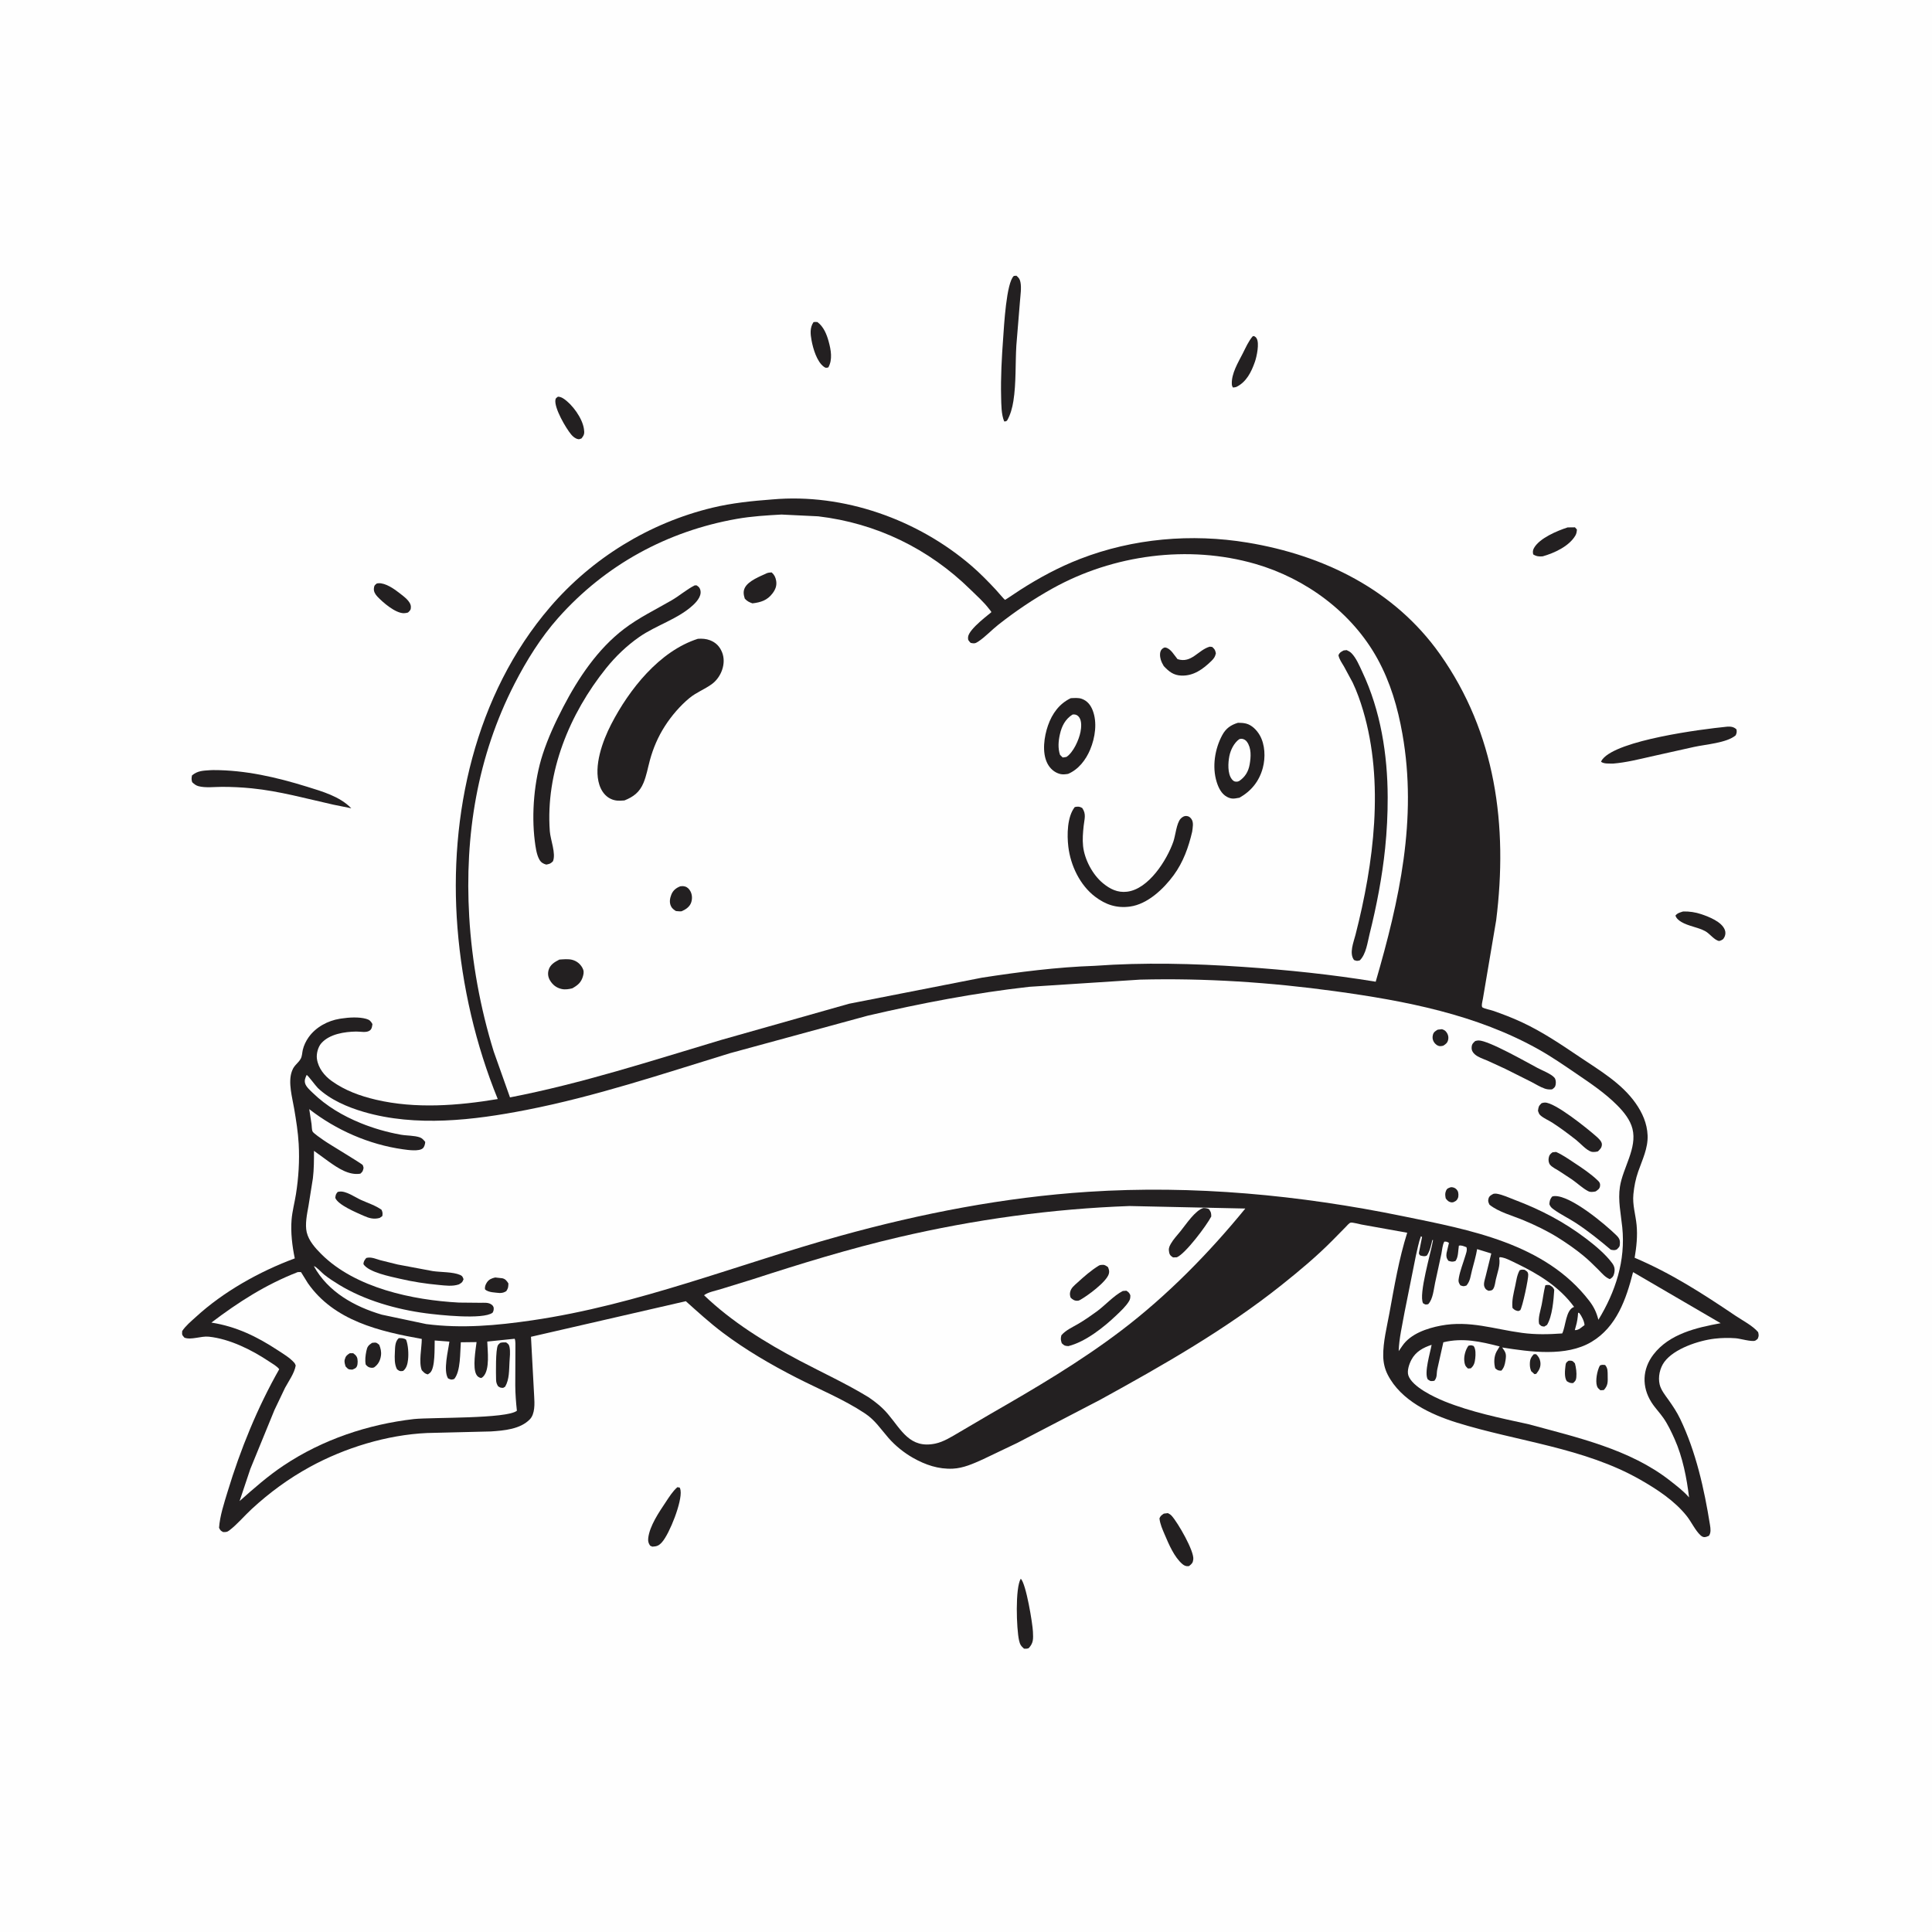 <svg version="1.1" xmlns="http://www.w3.org/2000/svg" style="display: block;" viewBox="0 0 2048 2048" width="1024" height="1024">
<path transform="translate(0,0)" fill="rgb(254,254,254)" d="M -0 -0 L 2048 0 L 2048 2048 L -0 2048 L -0 -0 z"/>
<path transform="translate(0,0)" fill="rgb(35,32,33)" d="M 399.453 618.5 L 401.134 618.266 C 408.626 617.736 418.163 624.471 423.833 628.971 C 427.969 632.254 435.402 637.408 435.563 643.218 C 435.65 646.366 434.684 647.26 432.5 649.306 C 431.085 649.692 429.484 650.055 428 650.031 C 418.914 649.883 406.129 638.807 400.103 632.477 C 397.85 630.111 395.993 627.111 396.344 623.733 C 396.676 620.536 397.099 620.392 399.453 618.5 z"/>
<path transform="translate(0,0)" fill="rgb(35,32,33)" d="M 862.333 341.5 C 863.778 341.15 865.027 341.316 866.5 341.397 C 873.067 346.26 876.342 354.382 878.428 362.033 C 880.839 370.877 882.764 381.169 878.042 389.5 C 875.775 389.956 875.406 390.264 873.411 388.835 C 865.924 383.472 861.892 369.56 860.291 360.911 C 859.058 354.256 858.336 347.379 862.333 341.5 z"/>
<path transform="translate(0,0)" fill="rgb(35,32,33)" d="M 591.443 420.5 C 593.612 420.574 595.347 421.26 597.157 422.424 C 606.692 428.557 617.336 443.315 618.996 454.674 C 619.676 459.324 619.362 461.074 616.5 464.695 C 615.322 465.122 614.271 465.77 612.99 465.55 C 609.953 465.026 607.402 462.897 605.482 460.594 C 599.747 453.713 587.489 432.671 588.752 423.938 C 589.055 421.839 589.883 421.78 591.443 420.5 z"/>
<path transform="translate(0,0)" fill="rgb(35,32,33)" d="M 1327.89 356.5 L 1329.35 356.224 C 1330.69 357.11 1331.25 357.301 1332.11 358.766 C 1335.18 364.003 1332.18 377.995 1330.26 383.517 C 1326.51 394.286 1321.21 405.046 1310.5 410.207 C 1309.36 410.593 1308.19 410.647 1307 410.786 C 1306.18 409.55 1305.87 408.665 1305.79 407.17 C 1305.25 395.971 1312.49 384.239 1317.41 374.591 C 1320.54 368.436 1323.39 361.795 1327.89 356.5 z"/>
<path transform="translate(0,0)" fill="rgb(35,32,33)" d="M 1661.77 559.078 L 1669.5 558.984 L 1671.59 561.274 C 1671.41 563.632 1671.2 565.593 1669.98 567.672 C 1663.3 579.104 1647.56 586.276 1635.37 589.738 C 1631.48 590.094 1628.68 589.817 1625.28 587.721 C 1624.64 585.283 1624.82 583.219 1626.05 581 C 1631.92 570.471 1650.69 562.667 1661.77 559.078 z"/>
<path transform="translate(0,0)" fill="rgb(35,32,33)" d="M 1784.19 966.197 C 1790.7 966.018 1797.34 967.005 1803.5 969.097 C 1811.55 971.831 1825.1 977.054 1828.38 985.709 C 1829.3 988.13 1829.19 990.651 1828.14 993 C 1826.8 995.972 1825.4 996.589 1822.46 997.5 C 1817.16 996.688 1812.53 989.683 1807.54 987.019 C 1799.59 982.778 1790.01 981.867 1782.29 977.306 C 1779.83 975.847 1776.76 973.398 1776.07 970.5 C 1778.22 967.793 1781.04 967.219 1784.19 966.197 z"/>
<path transform="translate(0,0)" fill="rgb(35,32,33)" d="M 1082.06 1673.5 C 1087.74 1678.76 1094.65 1721.55 1094.96 1729.7 C 1095.25 1737.18 1095.71 1741.41 1090.5 1747.09 C 1088.71 1747.88 1087.42 1747.68 1085.5 1747.65 C 1082.21 1744.78 1081.17 1743.12 1080.2 1738.7 C 1077.52 1726.59 1076 1683.39 1082.06 1673.5 z"/>
<path transform="translate(0,0)" fill="rgb(35,32,33)" d="M 1233.7 1604.5 L 1238 1603.98 C 1239.7 1604.79 1240.84 1605.51 1242.12 1606.92 C 1248.67 1614.2 1266 1644.17 1264.94 1653 C 1264.48 1656.8 1263.39 1657.71 1260.5 1660.05 L 1259.47 1660.22 C 1257.04 1660.39 1255.21 1659.53 1253.4 1657.99 C 1244.75 1650.65 1238.99 1636.98 1234.64 1626.76 C 1232.25 1621.13 1229.72 1615.64 1229.07 1609.5 C 1230.31 1606.68 1231.25 1606.27 1233.7 1604.5 z"/>
<path transform="translate(0,0)" fill="rgb(35,32,33)" d="M 718.004 1576.5 L 720.5 1576.87 C 721.065 1578.22 721.183 1578.31 721.433 1579.98 C 723.2 1591.77 709.78 1625.67 701.844 1634.67 C 698.579 1638.38 696.374 1639.32 691.5 1639.52 L 689.189 1638.5 C 687.329 1635.9 686.803 1633.66 687.152 1630.5 C 688.577 1617.57 698.66 1602.89 705.678 1592.35 C 709.385 1586.78 712.968 1580.97 718.004 1576.5 z"/>
<path transform="translate(0,0)" fill="rgb(35,32,33)" d="M 1074.74 292.5 L 1077.42 292.252 C 1079.94 294.407 1080.99 295.679 1081.69 299 C 1082.97 305.13 1081.65 313.224 1081.2 319.481 L 1077.37 366.264 C 1076.21 385.546 1077.25 406.122 1074.23 425.16 C 1073.11 432.252 1071.14 439.643 1067.5 445.863 C 1065.75 446.926 1066.74 446.59 1064.5 446.742 C 1061.35 439.249 1061.44 428.902 1061.24 420.799 C 1060.7 399.913 1061.9 378.891 1063.42 358.061 C 1064.31 345.878 1066.73 299.435 1074.74 292.5 z"/>
<path transform="translate(0,0)" fill="rgb(35,32,33)" d="M 1829.71 770.422 L 1831.04 770.284 C 1834.89 770.082 1837.87 770.467 1840.75 773.184 C 1841.18 775.911 1841.06 777 1839.88 779.5 C 1830.47 787.577 1807.73 789.104 1795.76 791.777 L 1750.04 801.973 C 1736.79 805.006 1723.41 808.339 1709.84 809.443 C 1705.8 809.242 1700.38 809.961 1697.17 807.5 C 1697.75 806.222 1697.74 806.077 1698.75 804.795 C 1714.84 784.459 1803.8 772.986 1829.71 770.422 z"/>
<path transform="translate(0,0)" fill="rgb(35,32,33)" d="M 223.154 816.411 L 226 816.313 C 260.079 816.285 293.12 823.907 325.5 833.964 C 341.627 838.973 360.349 844.285 372.375 856.814 L 353.21 852.944 C 324.481 846.522 296.326 838.617 266.926 835.662 C 256.455 834.609 245.875 834.094 235.354 834.095 C 227.704 834.096 217.788 835.355 210.446 833.4 C 207.635 832.652 205.78 831.117 203.715 829.156 C 202.815 826.287 202.988 824.864 203.5 821.996 C 209.582 816.847 215.542 816.949 223.154 816.411 z"/>
<path transform="translate(0,0)" fill="rgb(35,32,33)" d="M 818.604 529.416 C 894.346 522.67 972.973 550.703 1030.05 599.99 C 1039.04 607.751 1047.58 616.496 1055.67 625.185 C 1056.81 626.418 1064.86 635.827 1065.35 635.907 C 1065.63 635.951 1079.17 626.808 1080.98 625.647 C 1101.3 612.6 1122.29 601.244 1144.84 592.5 C 1201.03 570.707 1263.07 565.36 1322.47 575.19 C 1403.32 588.57 1478.07 625.174 1526.31 693.305 C 1585.66 777.14 1598.53 875.485 1586.01 975.5 L 1571.89 1059 C 1571.54 1061.06 1569.85 1067.01 1571.62 1067.99 C 1574.55 1069.6 1579.4 1070.32 1582.65 1071.45 C 1592.95 1075.02 1603.13 1078.92 1613.02 1083.51 C 1634.82 1093.64 1654.29 1106.81 1674.15 1120.19 C 1695.33 1134.46 1718.86 1148.14 1733.81 1169.41 C 1741.01 1179.65 1745.98 1190.8 1746.52 1203.5 C 1747.09 1217.13 1740.91 1229.42 1736.55 1241.94 C 1733.81 1249.8 1732.29 1257.59 1731.47 1265.88 C 1730.34 1277.26 1733.79 1287.35 1734.86 1298.51 C 1735.98 1310.15 1734.74 1321.81 1732.79 1333.28 C 1771.48 1349.71 1804.86 1371.22 1839.56 1394.65 C 1847.16 1399.78 1857.83 1405.19 1863.72 1412.15 C 1864.45 1415.61 1864.55 1415.96 1863.23 1419.21 C 1862.32 1419.87 1861.54 1420.76 1860.5 1421.17 C 1856.84 1422.59 1844.52 1418.94 1840.05 1418.61 C 1832.54 1418.05 1824.98 1418.16 1817.5 1419.05 C 1800.63 1421.04 1774.62 1429.6 1764.28 1443.68 C 1759.49 1450.21 1757.43 1459.65 1759.32 1467.66 C 1760.7 1473.48 1765.31 1479.2 1768.73 1484 C 1773.35 1490.52 1777.55 1496.8 1781.02 1504.02 C 1797.76 1538.84 1806.6 1578.53 1812.66 1616.53 C 1813.28 1620.44 1813.88 1624.79 1811.5 1628.04 C 1808.01 1629.51 1805.83 1630.38 1802.71 1627.54 C 1797.09 1622.43 1792.99 1613.38 1788.13 1607.22 C 1775.29 1590.94 1756.43 1578.61 1738.6 1568.45 C 1679.04 1534.55 1608.61 1528.06 1544.19 1507.99 C 1516.4 1499.33 1485.1 1484.62 1471.13 1457.43 C 1467.91 1451.17 1466.39 1444.55 1466.28 1437.5 C 1466.04 1422.71 1470.15 1406.68 1472.81 1392.14 C 1478.07 1363.47 1482.89 1334.63 1491.7 1306.76 L 1443.15 1298.04 C 1440.63 1297.61 1433.54 1295.52 1431.62 1296.09 C 1429.99 1296.57 1427.8 1299.33 1426.55 1300.58 L 1412.7 1314.66 C 1395.77 1331.78 1377.65 1346.92 1358.85 1361.91 C 1299.23 1409.46 1232.79 1447.24 1166.08 1483.89 L 1078.35 1529.55 L 1041.65 1547.08 C 1031.65 1551.56 1021.19 1556.32 1010.08 1556.84 C 994.795 1557.57 981.015 1552.84 967.872 1545.41 C 958.317 1540.01 948.969 1532.48 941.768 1524.2 C 933.432 1514.63 927.655 1505.43 916.87 1498.26 C 894.312 1483.28 868.394 1472.74 844.297 1460.41 C 817.151 1446.52 790.56 1431.04 766.162 1412.68 C 752.566 1402.45 739.665 1390.68 726.985 1379.32 L 562.853 1417.06 L 566.258 1480.39 C 566.711 1487.82 567.216 1498.78 561.677 1504.52 C 551.481 1515.08 534.184 1516.47 520.342 1517.39 L 452.746 1519.05 C 410.299 1520.97 365.621 1534.68 328.479 1555.01 C 306.12 1567.25 285.592 1582.29 266.866 1599.58 C 258.947 1606.89 251.508 1615.92 242.97 1622.38 C 240.467 1624.27 239.553 1624.01 236.5 1624.02 C 233.739 1622.52 233.617 1622.32 232.202 1619.5 C 233.08 1606.84 237.617 1593.27 241.298 1581.13 C 254.861 1536.44 272.885 1492.1 295.973 1451.45 C 293.912 1448.37 288.357 1445.29 285.214 1443.19 C 266.916 1430.95 243.415 1419.2 221.235 1416.93 C 213.114 1416.1 202.534 1420.73 195.5 1417.97 C 192.798 1414.86 192.914 1415.12 193.118 1411 C 196.826 1405.29 202.667 1400.59 207.677 1395.99 C 237.019 1369.06 275.263 1347.73 312.483 1333.94 C 309.746 1320.95 308.009 1306.26 309.083 1293 C 309.819 1283.91 312.282 1274.99 313.705 1266 C 316.502 1248.33 317.623 1230.51 316.631 1212.65 C 315.931 1200.05 313.92 1187.63 311.822 1175.2 C 309.846 1163.51 305.203 1147.5 309.313 1135.9 L 309.85 1134.5 C 311.93 1129 316.355 1126.9 318.872 1122.12 C 320.303 1119.41 320.274 1115.94 320.948 1113 C 322.028 1108.28 324.299 1103.6 327.068 1099.65 C 334.603 1088.92 347.391 1081.97 360.214 1079.94 L 362 1079.67 C 369.882 1078.45 380.476 1077.82 388.18 1080.02 C 391.757 1081.04 392.968 1082.34 394.789 1085.5 C 394.462 1087.91 394.275 1090.55 392.203 1092.22 C 388.623 1095.09 382.089 1093.42 377.634 1093.49 C 365.311 1093.67 349.278 1096.04 340.606 1105.88 C 337.088 1109.87 335.219 1117.11 335.944 1122.34 C 337.315 1132.24 343.853 1140.36 351.73 1145.99 C 365.773 1156.04 381.841 1161.83 398.527 1165.74 C 440.482 1175.57 485.476 1172.09 527.642 1165.04 C 504.209 1107.55 489.867 1045.41 484.938 983.5 C 475.435 864.102 503.58 736.147 583.122 643.527 C 627.788 591.516 688.351 554.34 755 538.23 C 775.941 533.168 797.176 531.039 818.604 529.416 z"/>
<path transform="translate(0,0)" fill="rgb(254,254,254)" d="M 1672.88 1391.5 L 1674.15 1391.9 C 1676.56 1394.95 1679.51 1400.73 1679.66 1404.66 L 1674.12 1408.8 C 1672.23 1409.61 1671.46 1410.08 1669.36 1409.94 L 1670.38 1406.29 C 1671.91 1401.23 1672.47 1396.74 1672.88 1391.5 z"/>
<path transform="translate(0,0)" fill="rgb(254,254,254)" d="M 1506.22 1310.5 L 1507.44 1311.25 L 1504.24 1327.46 C 1503.98 1329.58 1504.28 1329.29 1505.5 1330.87 C 1508.4 1331.46 1509.76 1332.22 1512.5 1330.97 C 1515.88 1326.2 1516.93 1320.1 1518.34 1314.5 L 1519.09 1314.5 C 1516.99 1327.5 1503.54 1372.1 1508.5 1381.49 C 1511.07 1383.07 1510.96 1383.03 1513.93 1382.5 C 1519.03 1377.22 1519.77 1366.74 1521.3 1359.68 L 1527.95 1329 C 1528.77 1324.93 1529.01 1319.84 1531.01 1316.19 C 1533.5 1316.08 1533.78 1316.24 1535.95 1317.5 L 1533.42 1328.23 C 1532.91 1331.81 1533.23 1333.58 1535.34 1336.5 C 1538.74 1337.51 1539.27 1337.8 1542.81 1336.77 C 1545.98 1332.84 1545.65 1325.48 1546.46 1320.5 C 1549.1 1319.69 1551.99 1321.22 1554.5 1322.09 C 1555.61 1325.2 1553.97 1328.94 1553.06 1332 C 1550.92 1339.2 1547.83 1346.79 1546.5 1354.17 C 1545.79 1358.1 1545.92 1359.17 1548.01 1362.5 C 1551.2 1363.6 1551.32 1363.76 1554.5 1362.71 C 1558.68 1357.78 1558.81 1352.51 1560.4 1346.5 C 1562.39 1338.94 1564.48 1331.87 1565.83 1324.12 L 1580.82 1328.73 L 1574.76 1353.26 C 1573.98 1356.44 1572.24 1361.07 1573.61 1364.24 C 1574.72 1366.81 1575.63 1367.24 1578 1368.3 C 1580.42 1367.92 1581.67 1368.23 1583.07 1365.95 C 1584.64 1363.38 1584.99 1359.27 1585.65 1356.33 C 1587.35 1348.7 1590.55 1341.47 1589.25 1333.5 L 1589.8 1332.68 L 1590.84 1332.71 C 1596.09 1333.32 1602.74 1337.02 1607.52 1339.3 C 1630.68 1350.38 1653.29 1364.26 1668.6 1385.39 C 1659.66 1388.42 1659.84 1405.96 1656 1413.51 C 1641.59 1414.52 1627.89 1414.84 1613.5 1412.92 C 1583.8 1408.97 1557.9 1399.45 1527.41 1405.21 C 1512.91 1407.94 1495.25 1413.84 1486.59 1426.58 L 1482.67 1432.25 C 1483.05 1418.8 1486.57 1404.26 1488.89 1391 L 1500.93 1330.85 C 1502.61 1324.1 1503.75 1316.99 1506.22 1310.5 z"/>
<path transform="translate(0,0)" fill="rgb(35,32,33)" d="M 1638.08 1362.5 C 1639.68 1361.93 1640.83 1362.11 1642.5 1362.19 C 1644.94 1363.67 1646.49 1364.45 1647.56 1367.26 C 1646.88 1377.99 1645.52 1395.4 1639.88 1404.5 L 1637 1406.23 C 1633.78 1405.94 1633.85 1405.8 1631.54 1403.5 C 1630.16 1397.31 1632.96 1389.46 1634.2 1383.26 C 1635.58 1376.35 1636.37 1369.34 1638.08 1362.5 z"/>
<path transform="translate(0,0)" fill="rgb(35,32,33)" d="M 1610.93 1346.5 C 1612.99 1345.67 1613.84 1345.82 1616 1345.98 C 1618.44 1347.61 1619.59 1347.85 1619.97 1351 C 1620.43 1354.86 1613.86 1385.65 1611.5 1388.91 L 1609.44 1389.79 C 1606.13 1389.1 1605.76 1388.84 1603.3 1386.5 C 1602.41 1378.39 1604.51 1370.98 1606.19 1363.08 C 1607.38 1357.51 1608.06 1351.49 1610.93 1346.5 z"/>
<path transform="translate(0,0)" fill="rgb(254,254,254)" d="M 1731.12 1348.51 L 1823.96 1402.65 C 1798.3 1407.33 1769.54 1413.93 1752.72 1435.85 C 1740.84 1451.34 1740.23 1470.06 1750.55 1486.41 C 1754.35 1492.44 1759.36 1497.45 1763.39 1503.28 C 1768.05 1510.02 1771.81 1518.03 1775.16 1525.5 C 1783.64 1544.47 1788.05 1566.82 1790.47 1587.33 C 1784.6 1580.57 1777.48 1575.2 1770.47 1569.69 C 1727.74 1536.1 1671.74 1523.79 1620.19 1509.69 C 1590.81 1503.33 1559.14 1496.77 1531.31 1485.52 C 1520.27 1481.05 1497.14 1470.14 1492.96 1458.13 C 1491.26 1453.23 1493.78 1445.93 1496.11 1441.5 C 1500.74 1432.73 1508.54 1428.57 1517.57 1425.57 C 1516.06 1434.01 1509.44 1455.38 1513.5 1462.22 C 1516.73 1464.4 1516.61 1464.23 1520.5 1463.68 C 1523.74 1459.73 1522.59 1456.39 1523.58 1451.58 L 1530 1422.88 C 1550.74 1417.83 1569.53 1422.15 1589.7 1427.28 L 1589.24 1428.01 L 1588.5 1429.24 L 1586.42 1432.69 C 1583.6 1437.98 1583.44 1444.84 1585.02 1450.5 C 1587.83 1452.72 1587.94 1452.85 1591.5 1452.96 C 1594.43 1449.72 1595.21 1446.44 1595.88 1442.18 C 1596.92 1435.5 1596.41 1433.94 1592.39 1428.39 C 1621.89 1433 1660.02 1438.55 1687.02 1422.47 C 1713.73 1406.57 1723.85 1377.02 1731.12 1348.51 z"/>
<path transform="translate(0,0)" fill="rgb(35,32,33)" d="M 1625.94 1435.5 L 1628.33 1435.5 C 1630.8 1437.84 1632.29 1440.15 1632.81 1443.6 C 1633.59 1448.75 1631.63 1452.42 1628.5 1456.32 L 1626.58 1456.64 L 1623.11 1453.5 C 1622.2 1451.07 1621.73 1449.17 1621.71 1446.56 C 1621.66 1441.45 1622.57 1439.06 1625.94 1435.5 z"/>
<path transform="translate(0,0)" fill="rgb(35,32,33)" d="M 1556.63 1426.5 C 1559.31 1425.89 1559.56 1425.86 1562.11 1426.83 C 1564.49 1429.97 1564.26 1435.89 1563.84 1439.75 C 1563.36 1444.22 1562.62 1447.55 1559.08 1450.5 L 1556.04 1450.67 C 1553.16 1448.05 1552.58 1446.47 1552.2 1442.5 C 1551.69 1437.24 1553.56 1430.69 1556.63 1426.5 z"/>
<path transform="translate(0,0)" fill="rgb(35,32,33)" d="M 1662.61 1442.5 L 1664.04 1442.34 C 1667.17 1442.35 1667.48 1443.11 1669.5 1445.28 C 1670.71 1449.82 1671.46 1455.28 1670.97 1460 C 1670.64 1463.22 1669.9 1464.05 1667.5 1466.13 C 1664.49 1466.3 1663.4 1465.6 1660.9 1464.13 C 1658.05 1460.15 1658.9 1452.42 1659.48 1447.68 C 1659.87 1444.47 1660.17 1444.42 1662.61 1442.5 z"/>
<path transform="translate(0,0)" fill="rgb(35,32,33)" d="M 1695.96 1447.5 C 1698 1446.51 1699.29 1446.73 1701.5 1446.97 C 1704.51 1450.46 1704.12 1453.93 1704.21 1458.4 C 1704.33 1464.66 1704.69 1468.66 1700.09 1473.5 L 1696.5 1473.75 C 1694.8 1472.19 1693.61 1471.57 1692.87 1469.31 C 1690.98 1463.59 1693.12 1452.54 1695.96 1447.5 z"/>
<path transform="translate(0,0)" fill="rgb(254,254,254)" d="M 315.568 1348.5 C 316.763 1348.36 317.886 1348.45 319.085 1348.5 L 326.322 1360.18 C 354.171 1400.12 402.218 1411.28 447.101 1419.33 C 447.093 1428.89 443.691 1443.92 447.101 1452.5 C 449.459 1454.89 450.18 1456.13 453.5 1456.94 L 455.818 1455.29 C 461.513 1450.32 460.513 1428.7 460.792 1420.96 L 476.372 1422.16 C 475.09 1432.01 469.682 1452.53 474.928 1461.13 C 478.194 1462.59 478.131 1462.84 481.5 1461.78 C 488.444 1453.54 487.655 1433.33 488.489 1422.87 L 505.171 1422.68 C 504.157 1431.09 500.891 1449.52 504.88 1457 C 506.059 1459.21 507.677 1460.26 510 1460.78 C 511.093 1460.23 511.245 1460.24 512.244 1459.22 C 519.518 1451.82 516.818 1431.79 516.528 1422.11 L 545.586 1419.14 C 546.7 1421.7 546.255 1426.41 546.349 1429.34 L 546.208 1468.5 C 546.259 1477.49 546.963 1486.52 547.93 1495.45 C 537.29 1504.15 458.484 1502.3 438.861 1504.25 C 389.974 1509.89 341.958 1525.96 300.802 1553.4 C 284.084 1564.54 268.94 1577.87 253.972 1591.21 L 265.341 1557.21 L 290.923 1494.69 L 302.144 1471.18 C 306.108 1463.81 312.043 1455.82 313.469 1447.5 C 313.03 1446.37 312.69 1445.43 311.876 1444.5 C 307.277 1439.24 300.136 1435.05 294.354 1431.25 C 272.209 1416.72 250.349 1406.12 224.078 1402 C 252.89 1380.17 281.642 1361.71 315.568 1348.5 z"/>
<path transform="translate(0,0)" fill="rgb(35,32,33)" d="M 370.754 1434.5 L 374.458 1434.5 C 376.074 1435.69 377.232 1436.6 378.21 1438.42 C 379.429 1440.68 379.398 1445.81 378.427 1448.12 C 377.398 1450.58 375.755 1450.82 373.5 1451.87 C 369.007 1451.71 369.293 1451.52 366.348 1448.5 C 365.678 1446.23 364.799 1443.74 365.399 1441.36 C 366.358 1437.56 367.609 1436.49 370.754 1434.5 z"/>
<path transform="translate(0,0)" fill="rgb(35,32,33)" d="M 394.397 1423.5 L 394.743 1423.44 C 398.65 1423.02 398.761 1422.92 401.96 1425.5 C 403.509 1429.23 404.386 1432.92 403.824 1437 C 403.088 1442.34 400.876 1446.41 396.549 1449.5 C 395.536 1449.8 395.157 1449.98 393.985 1449.93 C 391.071 1449.81 389.428 1448.59 387.686 1446.5 C 386.74 1441.76 387.414 1437 388.329 1432.29 C 389.252 1427.53 390.492 1426.06 394.397 1423.5 z"/>
<path transform="translate(0,0)" fill="rgb(35,32,33)" d="M 422.685 1418.5 C 425.379 1418.32 428.293 1418.45 430.5 1420.14 C 432.747 1425.87 433.231 1435.1 432.55 1441.22 C 432.055 1445.67 431.05 1450.16 427.5 1453.11 L 426.7 1453.33 C 423.608 1453.75 423.296 1453.27 420.867 1451.5 C 417.982 1446.2 418.307 1439.25 418.587 1433.36 C 418.832 1428.2 418.61 1422.22 422.685 1418.5 z"/>
<path transform="translate(0,0)" fill="rgb(35,32,33)" d="M 530.237 1423.5 C 532.362 1422.85 534.3 1422.99 536.5 1423 C 538.785 1424.75 539.521 1425.04 540.123 1428 C 541.12 1432.91 540.383 1438.88 540.089 1443.87 C 539.565 1452.78 540.019 1462 535.5 1469.93 L 533.438 1471.18 C 530.63 1471.16 530.345 1471.05 528.001 1469.5 C 526.419 1466.94 525.92 1465.28 525.857 1462.25 C 525.722 1455.67 525.256 1430.69 527.824 1426 C 528.38 1424.98 529.433 1424.33 530.237 1423.5 z"/>
<path transform="translate(0,0)" fill="rgb(254,254,254)" d="M 1197.33 1278.44 L 1320.08 1281.1 C 1281.69 1328.15 1237.39 1373.32 1188.94 1410.16 C 1144.79 1443.73 1097.53 1471.47 1049.57 1499.04 L 1016.44 1518.5 C 1008.74 1523 1000.25 1528.44 991.42 1530.28 C 964.529 1535.88 955.56 1515.88 941.178 1498.88 C 935.192 1491.81 928.331 1486.29 920.695 1481.11 C 897.209 1466.79 872.27 1455.32 847.948 1442.52 C 811.744 1423.46 775.936 1401.43 746.323 1373.01 C 750.381 1369.79 758.078 1368.34 763.118 1366.83 L 797.582 1356.2 C 848.65 1339.6 900.282 1323.72 952.604 1311.51 C 1032.75 1292.79 1115.08 1281.39 1197.33 1278.44 z"/>
<path transform="translate(0,0)" fill="rgb(35,32,33)" d="M 1164.98 1341.5 C 1165.82 1341.16 1166.05 1341.02 1167.07 1340.89 C 1170.53 1340.43 1171.77 1341.18 1174.5 1343.17 C 1175.54 1345.72 1176.18 1347.58 1175.41 1350.32 C 1173.06 1358.79 1152.4 1373.99 1144.5 1378.22 C 1143.51 1378.63 1143.19 1378.85 1141.98 1378.86 C 1138.88 1378.91 1136.9 1377.56 1134.87 1375.5 C 1134.26 1373.42 1133.93 1371.92 1134.37 1369.75 C 1135.28 1365.28 1138.76 1362.7 1141.95 1359.78 C 1149.12 1353.23 1156.67 1346.56 1164.98 1341.5 z"/>
<path transform="translate(0,0)" fill="rgb(35,32,33)" d="M 1275.72 1280.5 C 1277.98 1280.57 1279.43 1280.76 1281.5 1281.69 C 1283.87 1285.07 1283.85 1285.58 1284 1289.5 C 1279.09 1299.08 1256.63 1329 1247.5 1332.78 L 1243.5 1332.92 C 1241.28 1331.43 1239.94 1330.57 1239.38 1327.8 C 1238.59 1323.91 1239.14 1321.96 1241.03 1318.61 C 1243.72 1313.84 1247.98 1309.31 1251.44 1305.05 C 1257.31 1297.84 1266.86 1283.06 1275.72 1280.5 z"/>
<path transform="translate(0,0)" fill="rgb(35,32,33)" d="M 1190.21 1368.5 L 1194 1368.21 C 1196.32 1369.69 1197.12 1370.46 1198.2 1373 C 1198.23 1375.31 1198.14 1377.06 1196.93 1379.09 C 1193.54 1384.78 1188.11 1389.73 1183.36 1394.27 C 1170.08 1406.98 1150.66 1422.4 1132.5 1426.94 C 1128.5 1426.63 1128.46 1426.59 1125.5 1423.87 C 1124.37 1420.14 1124.23 1419.28 1125.07 1415.5 C 1129.65 1410.04 1136.89 1406.9 1142.97 1403.34 C 1149.72 1399.39 1156.17 1394.89 1162.5 1390.29 C 1171.54 1383.7 1180.5 1373.49 1190.21 1368.5 z"/>
<path transform="translate(0,0)" fill="rgb(254,254,254)" d="M 1208.43 1038.45 C 1277.27 1036.7 1346.98 1041.33 1415.18 1050.72 C 1489.72 1060.98 1565.25 1075.36 1631.55 1112.74 C 1645.2 1120.44 1658.07 1129.34 1671.02 1138.15 C 1686.26 1148.52 1701.34 1158.61 1714.41 1171.75 C 1721.21 1178.59 1728.05 1186.98 1730.46 1196.5 C 1735.68 1217.1 1720.32 1237.85 1717.2 1257.94 C 1714.96 1272.32 1718.2 1286.7 1719.67 1301 C 1723.31 1336.36 1712.53 1369.23 1694.37 1399.04 C 1692.29 1391.02 1689.6 1385.34 1684.56 1378.79 C 1637.69 1317.96 1558.25 1303.77 1487.24 1289.22 C 1377.68 1266.76 1265.24 1256.09 1153.48 1263.37 C 1064.78 1269.14 976.558 1286.25 891 1309.97 C 781.75 1340.27 676.935 1383.11 564.088 1399.61 C 526.481 1405.11 489.633 1408.45 451.761 1403.56 L 404.719 1393.6 C 375.691 1385.06 347.661 1369.48 332.677 1342.13 C 335.416 1342.78 341.024 1349.06 343.5 1351.04 C 348.415 1354.98 353.935 1358.55 359.309 1361.83 C 386.457 1378.43 420.263 1388.04 451.674 1392.16 C 464.215 1393.8 512.162 1399.2 522.174 1391.5 C 523.058 1389.83 523.335 1389.05 523.355 1387.09 C 523.379 1384.85 522.128 1383.49 520.185 1382.36 C 517.06 1380.54 512.759 1381.04 509.268 1381.01 L 486.551 1380.79 C 437.521 1378.18 376.731 1365.4 340.717 1329.51 C 334.3 1323.11 327.282 1315.36 325.145 1306.31 C 323.158 1297.9 325.455 1286.87 326.987 1278.5 L 331.686 1249.02 C 332.854 1239.34 332.828 1229.68 332.83 1219.94 L 348.736 1231.5 C 358.137 1238.15 369.917 1246.17 382 1244.14 C 384.639 1241.81 384.604 1241.47 385.402 1238 C 385.101 1237.01 385.006 1235.93 384.5 1235.03 C 383.621 1233.46 348.026 1212.36 343.045 1208.7 C 340.926 1207.14 332.132 1201.34 331.229 1199.25 C 330.494 1197.54 330.513 1193.54 330.243 1191.58 L 327.821 1175.73 C 356.289 1197.93 391.194 1213.26 427.078 1218.29 C 432.273 1219.02 444.319 1220.81 448.23 1217.22 C 449.965 1215.62 450.622 1212.7 450.757 1210.5 C 449.197 1208.61 447.614 1206.58 445.213 1205.72 C 439.295 1203.59 431.207 1203.96 424.874 1202.82 C 410.498 1200.25 395.805 1196.05 382.296 1190.52 C 363.513 1182.83 346.199 1172.72 331.531 1158.5 C 328.847 1155.9 324.599 1152.18 323.5 1148.58 C 322.446 1145.14 323.664 1142.62 325.06 1139.5 C 326.2 1139.5 334.601 1151.09 336.913 1153.31 C 349.98 1165.81 368.585 1173.72 385.738 1178.71 C 440.948 1194.79 502.102 1187.49 557.664 1176.64 C 631.511 1162.22 701.978 1138.47 773.752 1116.46 L 919.631 1076.71 C 976.112 1063.55 1033.33 1052.52 1091 1046.06 L 1208.43 1038.45 z"/>
<path transform="translate(0,0)" fill="rgb(35,32,33)" d="M 1537.92 1258.5 L 1539.35 1258.51 C 1541.89 1258.81 1544 1260.23 1545.18 1262.5 C 1546.17 1264.41 1546.32 1268.17 1545.36 1270.2 C 1544.03 1273.03 1542.97 1273.28 1540.27 1274.5 L 1538.69 1274.56 C 1535.7 1274.16 1534.27 1272.68 1532.56 1270.41 C 1531.98 1267.62 1531.6 1265.24 1532.74 1262.5 C 1533.94 1259.6 1535.19 1259.5 1537.92 1258.5 z"/>
<path transform="translate(0,0)" fill="rgb(35,32,33)" d="M 1524 1091.5 L 1528.5 1090.99 C 1530.51 1091.68 1531.65 1092.09 1533.03 1093.83 C 1535.03 1096.35 1535.81 1099.34 1535.03 1102.5 C 1534.27 1105.63 1532.44 1106.92 1529.87 1108.5 C 1528.77 1108.73 1527.64 1109.03 1526.5 1108.97 C 1523.86 1108.82 1521.25 1106.74 1519.94 1104.5 C 1518.52 1102.07 1518.24 1099.74 1518.93 1097 C 1519.69 1093.98 1521.56 1093.01 1524 1091.5 z"/>
<path transform="translate(0,0)" fill="rgb(35,32,33)" d="M 524.93 1354.18 L 532.5 1355.01 C 535.718 1355.73 537.277 1357.86 538.931 1360.5 C 538.761 1364.38 538.844 1365.29 536.681 1368.68 C 534.031 1370.23 532.724 1370.53 529.762 1370.65 C 525.079 1370.13 517.843 1370.16 514.232 1366.92 C 513.594 1364.33 514.658 1361.68 516.087 1359.5 C 518.262 1356.18 521.23 1355.04 524.93 1354.18 z"/>
<path transform="translate(0,0)" fill="rgb(35,32,33)" d="M 357.955 1263.5 L 359.696 1263.18 C 366.605 1262.11 376.363 1269.11 382.571 1271.94 C 389.702 1275.18 398.162 1277.85 404.5 1282.46 C 405.683 1285.36 405.683 1285.96 405.294 1289.08 L 402.5 1291.04 C 396.341 1292.76 391.236 1291.37 385.5 1288.79 C 378.134 1285.48 358.303 1277.39 355.413 1269.78 C 355.837 1266.51 355.881 1266.03 357.955 1263.5 z"/>
<path transform="translate(0,0)" fill="rgb(35,32,33)" d="M 1645.7 1221.5 L 1649.5 1221.11 C 1656.11 1224.01 1662.09 1228.23 1668.1 1232.18 C 1676.82 1237.93 1686.27 1244.16 1693.78 1251.44 C 1695.52 1253.12 1696.43 1254.42 1696.14 1257 C 1695.79 1260.23 1693.86 1261.23 1691.5 1262.93 C 1690.01 1263.24 1689.65 1263.37 1688 1263.45 C 1686.3 1263.53 1685.02 1263.46 1683.5 1262.67 C 1677.65 1259.64 1671.81 1254.03 1666.26 1250.21 L 1652.29 1241.04 C 1649.45 1239.29 1645.38 1237.33 1643.23 1234.78 C 1641.61 1232.84 1641.25 1229.96 1641.68 1227.5 C 1642.23 1224.36 1643.24 1223.36 1645.7 1221.5 z"/>
<path transform="translate(0,0)" fill="rgb(35,32,33)" d="M 1634.03 1169.5 C 1635.19 1169.06 1636.29 1168.79 1637.54 1168.76 C 1648.24 1168.46 1682.19 1195.92 1691.55 1204.13 C 1693.95 1206.24 1698.39 1209.95 1698.07 1213.5 C 1697.76 1217.02 1696.14 1218.13 1693.9 1220.5 C 1691.93 1221.07 1688.76 1221.46 1686.8 1220.85 C 1681.44 1219.18 1675.17 1211.82 1670.59 1208.25 C 1662.55 1201.98 1654.08 1195.59 1645.5 1190.06 C 1641.49 1187.48 1636.8 1185.65 1633.18 1182.55 C 1631.24 1180.89 1631.18 1179.82 1630.31 1177.5 C 1630.96 1173.1 1630.93 1172.62 1634.03 1169.5 z"/>
<path transform="translate(0,0)" fill="rgb(35,32,33)" d="M 1645.2 1268.5 C 1646.09 1268.19 1646.59 1267.95 1647.57 1267.89 C 1664.72 1266.84 1701.54 1297.74 1713.74 1309.76 C 1716.06 1312.04 1717.25 1314.07 1717.18 1317.44 C 1717.09 1321.61 1716.7 1321.7 1713.85 1324.5 C 1711.4 1325.61 1710.05 1325.19 1707.5 1324.73 C 1695.57 1314.67 1683.67 1305.04 1670.59 1296.47 C 1662.96 1291.47 1654.4 1287.42 1647.05 1282.09 C 1644.74 1280.42 1643.43 1279.28 1642.41 1276.5 C 1642.68 1272.83 1643.03 1271.47 1645.2 1268.5 z"/>
<path transform="translate(0,0)" fill="rgb(35,32,33)" d="M 388.249 1333.5 C 393.337 1332.08 398.245 1334.48 403.137 1335.86 L 421.5 1340.42 L 458.82 1347.42 C 467.398 1348.67 480.211 1348.18 487.786 1351.51 C 490.327 1352.63 490.379 1353.58 491.385 1356 C 490.049 1359.58 489.596 1359.55 486.5 1361.49 C 479.603 1363.85 472.171 1362.74 465.053 1362.08 C 451.25 1360.81 437.63 1358.72 424.125 1355.57 C 414.257 1353.27 390.673 1348.74 385.23 1340 C 385.468 1336.9 386.405 1335.86 388.249 1333.5 z"/>
<path transform="translate(0,0)" fill="rgb(35,32,33)" d="M 1563.86 1103.5 L 1564.3 1103.41 C 1565.66 1103.13 1566.16 1102.93 1567.46 1102.93 C 1578.06 1102.93 1618.51 1126.08 1629.88 1132.1 C 1634.69 1134.64 1644.22 1138.32 1647.7 1142.31 C 1649.29 1144.13 1649.45 1147.18 1649.09 1149.5 C 1648.62 1152.48 1647.72 1152.87 1645.5 1154.66 L 1644.31 1154.83 C 1642.02 1154.99 1639.68 1154.72 1637.5 1153.96 C 1632.65 1152.28 1627.66 1149.12 1623.08 1146.76 L 1595.58 1132.99 L 1576.61 1124.27 C 1572.33 1122.46 1566.7 1120.71 1563.22 1117.5 C 1560.92 1115.39 1559.79 1113.19 1560.01 1110 C 1560.24 1106.73 1561.55 1105.57 1563.86 1103.5 z"/>
<path transform="translate(0,0)" fill="rgb(35,32,33)" d="M 1583.09 1265.5 C 1584.28 1265.32 1585.29 1265.17 1586.5 1265.37 C 1592.92 1266.43 1599.72 1269.66 1605.83 1271.98 C 1633.23 1282.37 1657.61 1295.02 1681.07 1312.81 C 1690.57 1320.01 1701.74 1329.26 1708.91 1338.91 C 1711.57 1342.49 1712.1 1345.7 1711.05 1350 C 1710.27 1353.2 1709.19 1354.26 1706.5 1355.95 C 1701.54 1354.04 1698.11 1349.7 1694.42 1346 C 1689.24 1340.82 1684.03 1335.7 1678.38 1331.03 C 1670.03 1324.13 1660.95 1317.85 1651.78 1312.09 C 1640.16 1304.8 1627.78 1298.89 1615.16 1293.58 C 1603.77 1288.78 1588.44 1284.8 1578.91 1277.03 C 1577.75 1274.45 1577.11 1273.4 1577.89 1270.5 C 1578.64 1267.7 1580.77 1266.77 1583.09 1265.5 z"/>
<path transform="translate(0,0)" fill="rgb(254,254,254)" d="M 828.364 545.44 L 867.323 547.321 C 928.882 554.563 984.504 581.57 1028.68 624.925 C 1035.32 631.438 1042.84 638.085 1048.47 645.48 C 1048.9 646.045 1050.91 648.416 1050.91 648.87 C 1050.91 649.453 1026.87 666.508 1026.18 675.386 C 1025.91 678.772 1026.82 679.11 1028.95 681.5 C 1032.62 682.266 1033.82 682.192 1037 680.086 C 1044.48 675.136 1051.2 667.791 1058.32 662.185 C 1076.49 647.871 1095.61 634.968 1115.84 623.724 C 1180.13 587.99 1259.74 577.279 1330.66 597.746 C 1384.06 613.159 1433.14 649.149 1460.13 698.251 C 1473.93 723.352 1481.65 749.957 1486.62 778.036 C 1502.59 868.267 1483.41 954.251 1458.3 1040.65 C 1411.41 1032.95 1364.72 1028.14 1317.36 1024.91 C 1265.5 1021.37 1212.24 1020.04 1160.34 1023.82 C 1120.44 1025.19 1080.35 1030.29 1040.92 1036.38 L 900 1064.01 L 764.283 1102.44 C 689.846 1124.69 617.079 1148.46 540.617 1163.29 L 523.365 1114.66 C 509.118 1068.65 500.166 1019.62 497.381 971.5 C 492.403 885.521 505.905 801.843 545.485 724.741 C 558.152 700.064 573.351 675.635 591.828 654.867 C 641.706 598.805 707.194 563.045 781.097 550.02 C 796.792 547.253 812.49 546.336 828.364 545.44 z"/>
<path transform="translate(0,0)" fill="rgb(35,32,33)" d="M 721.211 939.5 C 723.02 939.259 724.238 939.242 726.014 939.699 C 728.671 940.382 730.55 942.37 731.829 944.707 C 733.817 948.336 733.991 952.854 732.653 956.751 C 731.067 961.372 726.726 964.179 722.5 966.001 C 720.448 966.174 718.542 965.938 716.5 965.745 C 714.158 964.201 712.396 963.065 711.193 960.452 C 709.359 956.466 710.103 952.167 711.69 948.219 C 713.49 943.739 716.847 941.164 721.211 939.5 z"/>
<path transform="translate(0,0)" fill="rgb(35,32,33)" d="M 813.158 607.5 C 814.88 606.946 816.208 606.883 818 606.788 C 820.793 609.247 822.155 611.999 822.768 615.695 C 823.628 620.873 821.948 624.991 818.84 629.084 C 813.247 636.447 806.431 638.519 797.634 639.58 C 794.064 638.316 792.086 637.382 789.5 634.58 C 788.282 630.658 787.606 627.156 789.468 623.268 C 793.111 615.661 805.999 610.847 813.158 607.5 z"/>
<path transform="translate(0,0)" fill="rgb(35,32,33)" d="M 592.962 1017.2 C 597.093 1016.9 602.277 1016.38 606.323 1017.39 C 611.1 1018.58 614.898 1021.55 617.297 1025.82 C 619.016 1028.88 618.973 1031.19 618.071 1034.5 C 616.204 1041.34 612.72 1044.21 606.703 1047.65 C 602.939 1048.59 599.052 1049.24 595.204 1048.34 C 589.808 1047.09 585.899 1044.04 583.074 1039.36 C 581.008 1035.95 580.433 1032.15 581.542 1028.27 C 583.188 1022.52 587.972 1019.73 592.962 1017.2 z"/>
<path transform="translate(0,0)" fill="rgb(35,32,33)" d="M 1282.36 685.5 L 1285 685.793 C 1287.9 688.49 1288 688.873 1288.89 692.5 C 1288.11 696.17 1286.81 698.018 1284.13 700.641 C 1275.29 709.269 1265.24 716.657 1252.29 716.148 C 1243.86 715.816 1239.1 711.866 1233.62 706.037 C 1232.26 703.825 1231.14 701.516 1230.4 699.016 C 1229.5 695.964 1229.1 691.089 1231.34 688.5 C 1232.21 687.496 1233.94 686.15 1235.36 686.394 C 1241.03 687.37 1244.78 694.661 1248.24 698.721 C 1263.11 703.492 1269.92 689.07 1282.36 685.5 z"/>
<path transform="translate(0,0)" fill="rgb(35,32,33)" d="M 1312.3 766.186 C 1315.11 766.151 1318.28 766.345 1321 767.042 C 1327.07 768.596 1332.19 773.933 1335.26 779.163 C 1341.1 789.133 1341.57 803.044 1338.62 814.059 C 1334.85 828.098 1326.42 838.544 1313.89 845.616 L 1312.75 845.803 C 1307.97 846.731 1305.2 847.092 1300.74 844.75 C 1294.77 841.612 1291.63 835.032 1289.72 828.886 C 1284.74 812.862 1287.75 793.853 1295.65 779.229 C 1299.48 772.132 1304.69 768.485 1312.3 766.186 z"/>
<path transform="translate(0,0)" fill="rgb(254,254,254)" d="M 1313.75 783.5 C 1315.18 783.224 1315.58 782.988 1316.94 783.239 C 1318.86 783.591 1320.57 784.667 1321.72 786.228 C 1326.74 793.01 1326.05 802.497 1324.69 810.311 C 1323.37 817.918 1319.87 823.68 1313.5 827.962 C 1311.35 828.681 1312.15 828.627 1310.06 828.575 C 1308.19 828.529 1306.97 827.433 1305.82 826 C 1301.07 820.084 1301.8 808.293 1303.18 801.438 C 1304.51 794.837 1308.19 787.385 1313.75 783.5 z"/>
<path transform="translate(0,0)" fill="rgb(35,32,33)" d="M 1135.09 740.095 C 1138.88 739.935 1143.19 739.48 1146.8 740.81 C 1152.54 742.924 1155.99 747.229 1158.2 752.788 C 1163.36 765.757 1160.89 781.976 1155.64 794.534 C 1151.11 805.404 1143.33 815.642 1132.22 820.354 C 1129.31 820.792 1126.53 821.195 1123.63 820.431 C 1117.61 818.843 1112.94 814.584 1110.17 809.06 C 1104.38 797.518 1106.83 780.719 1110.92 769.025 C 1115.33 756.438 1122.89 745.901 1135.09 740.095 z"/>
<path transform="translate(0,0)" fill="rgb(254,254,254)" d="M 1136.85 757.5 L 1138.14 757.319 C 1140.75 757.321 1142.58 758.346 1144.07 760.5 C 1146.82 764.48 1146.27 771.35 1145.37 775.862 C 1143.67 784.414 1137.82 797.489 1130.5 802.367 C 1129.24 802.679 1127.79 802.781 1126.5 802.958 L 1123.69 800.205 C 1121.28 793.103 1121.93 785.576 1123.55 778.356 C 1125.49 769.716 1129.2 762.371 1136.85 757.5 z"/>
<path transform="translate(0,0)" fill="rgb(35,32,33)" d="M 1139.32 855.5 C 1142.72 854.827 1144.21 854.817 1147.2 856.5 C 1151.74 863.042 1149.48 868.208 1148.71 875.576 C 1147.97 882.586 1147.36 889.806 1148.1 896.846 C 1149.59 910.994 1158.17 927.186 1169.12 936.208 C 1176.71 942.46 1184.67 946.455 1194.73 945.249 C 1217.59 942.509 1236.97 911.794 1243.82 892.106 C 1246.06 885.66 1247.13 872.642 1251.5 867.896 C 1253.18 866.072 1255.41 864.737 1258 865.017 C 1260.25 865.259 1261.57 866.342 1262.87 868.074 C 1265.62 871.731 1264.27 877.411 1263.75 881.633 C 1259.91 898.117 1254.27 913.925 1244.16 927.71 C 1233.52 942.229 1216.51 958.449 1197.85 960.996 C 1183.75 962.92 1172.08 959.064 1160.82 950.5 C 1144.73 938.257 1134.85 917.413 1132.48 897.609 C 1130.98 885.064 1131.19 865.716 1139.32 855.5 z"/>
<path transform="translate(0,0)" fill="rgb(35,32,33)" d="M 1424.3 689.5 L 1427.5 689.142 C 1429.39 690.047 1431.09 690.846 1432.58 692.357 C 1437.68 697.515 1440.96 705.604 1444.03 712.097 C 1463.55 753.413 1470.9 799.844 1471 845.242 C 1471.04 863.206 1470.14 881.242 1468.31 899.113 C 1465.19 929.49 1459.24 960.344 1451.85 989.957 C 1449.6 998.985 1448.2 1011.27 1441.5 1017.99 C 1438.49 1018.81 1438.28 1018.73 1435.32 1017.66 C 1429.96 1010.47 1434.84 998.922 1436.91 990.828 C 1456.28 915.153 1467.49 829.352 1444.93 753.126 C 1441.98 743.139 1438.35 732.894 1433.86 723.491 L 1424.61 706.37 C 1422.38 702.566 1419.63 698.892 1418.81 694.5 C 1420.28 691.382 1421.38 691.183 1424.3 689.5 z"/>
<path transform="translate(0,0)" fill="rgb(35,32,33)" d="M 736.447 620.5 L 738.376 620.485 C 739.861 621.492 741.025 622.213 741.82 623.907 C 744.847 630.362 739.395 637.014 734.963 641.173 C 719.005 656.147 695.632 662.694 677.625 675.239 C 664.492 684.388 652.566 695.806 642.55 708.279 C 603.719 756.633 578.246 818.443 582.818 881.094 C 583.493 890.352 589.551 904.698 586.149 913 C 583.414 915.707 582.701 915.703 579.082 916.5 C 575.702 915.614 573.466 914.208 571.716 911.104 C 568.684 905.725 567.659 897.576 566.891 891.489 C 563.229 862.442 566.264 827.249 575.302 799.531 C 580.972 782.143 588.617 765.638 597.045 749.438 C 613.06 718.654 633.597 687.973 661.503 666.698 C 677.27 654.678 694.873 646.272 711.918 636.379 C 720.357 631.48 727.764 624.894 736.447 620.5 z"/>
<path transform="translate(0,0)" fill="rgb(35,32,33)" d="M 739.772 677.155 C 744.259 676.871 748.428 677.076 752.675 678.713 C 758.814 681.08 762.855 685.201 765.35 691.267 C 770.237 703.146 764.538 717.985 754.448 725.281 C 746.948 730.704 738.144 733.945 730.909 739.907 C 720.935 748.126 711.71 758.928 704.733 769.818 C 697.555 781.022 692.375 793.1 688.897 805.922 C 686.718 813.958 685.318 822.294 682.076 830 C 677.936 839.842 671.532 844.628 661.975 848.487 L 660.958 848.561 C 656.01 848.974 652.11 848.981 647.5 846.858 C 641.376 844.038 637.387 838.236 635.369 831.969 C 628.98 812.137 638.8 785.396 647.899 767.749 C 666.905 730.889 698.937 690.221 739.772 677.155 z"/>
</svg>